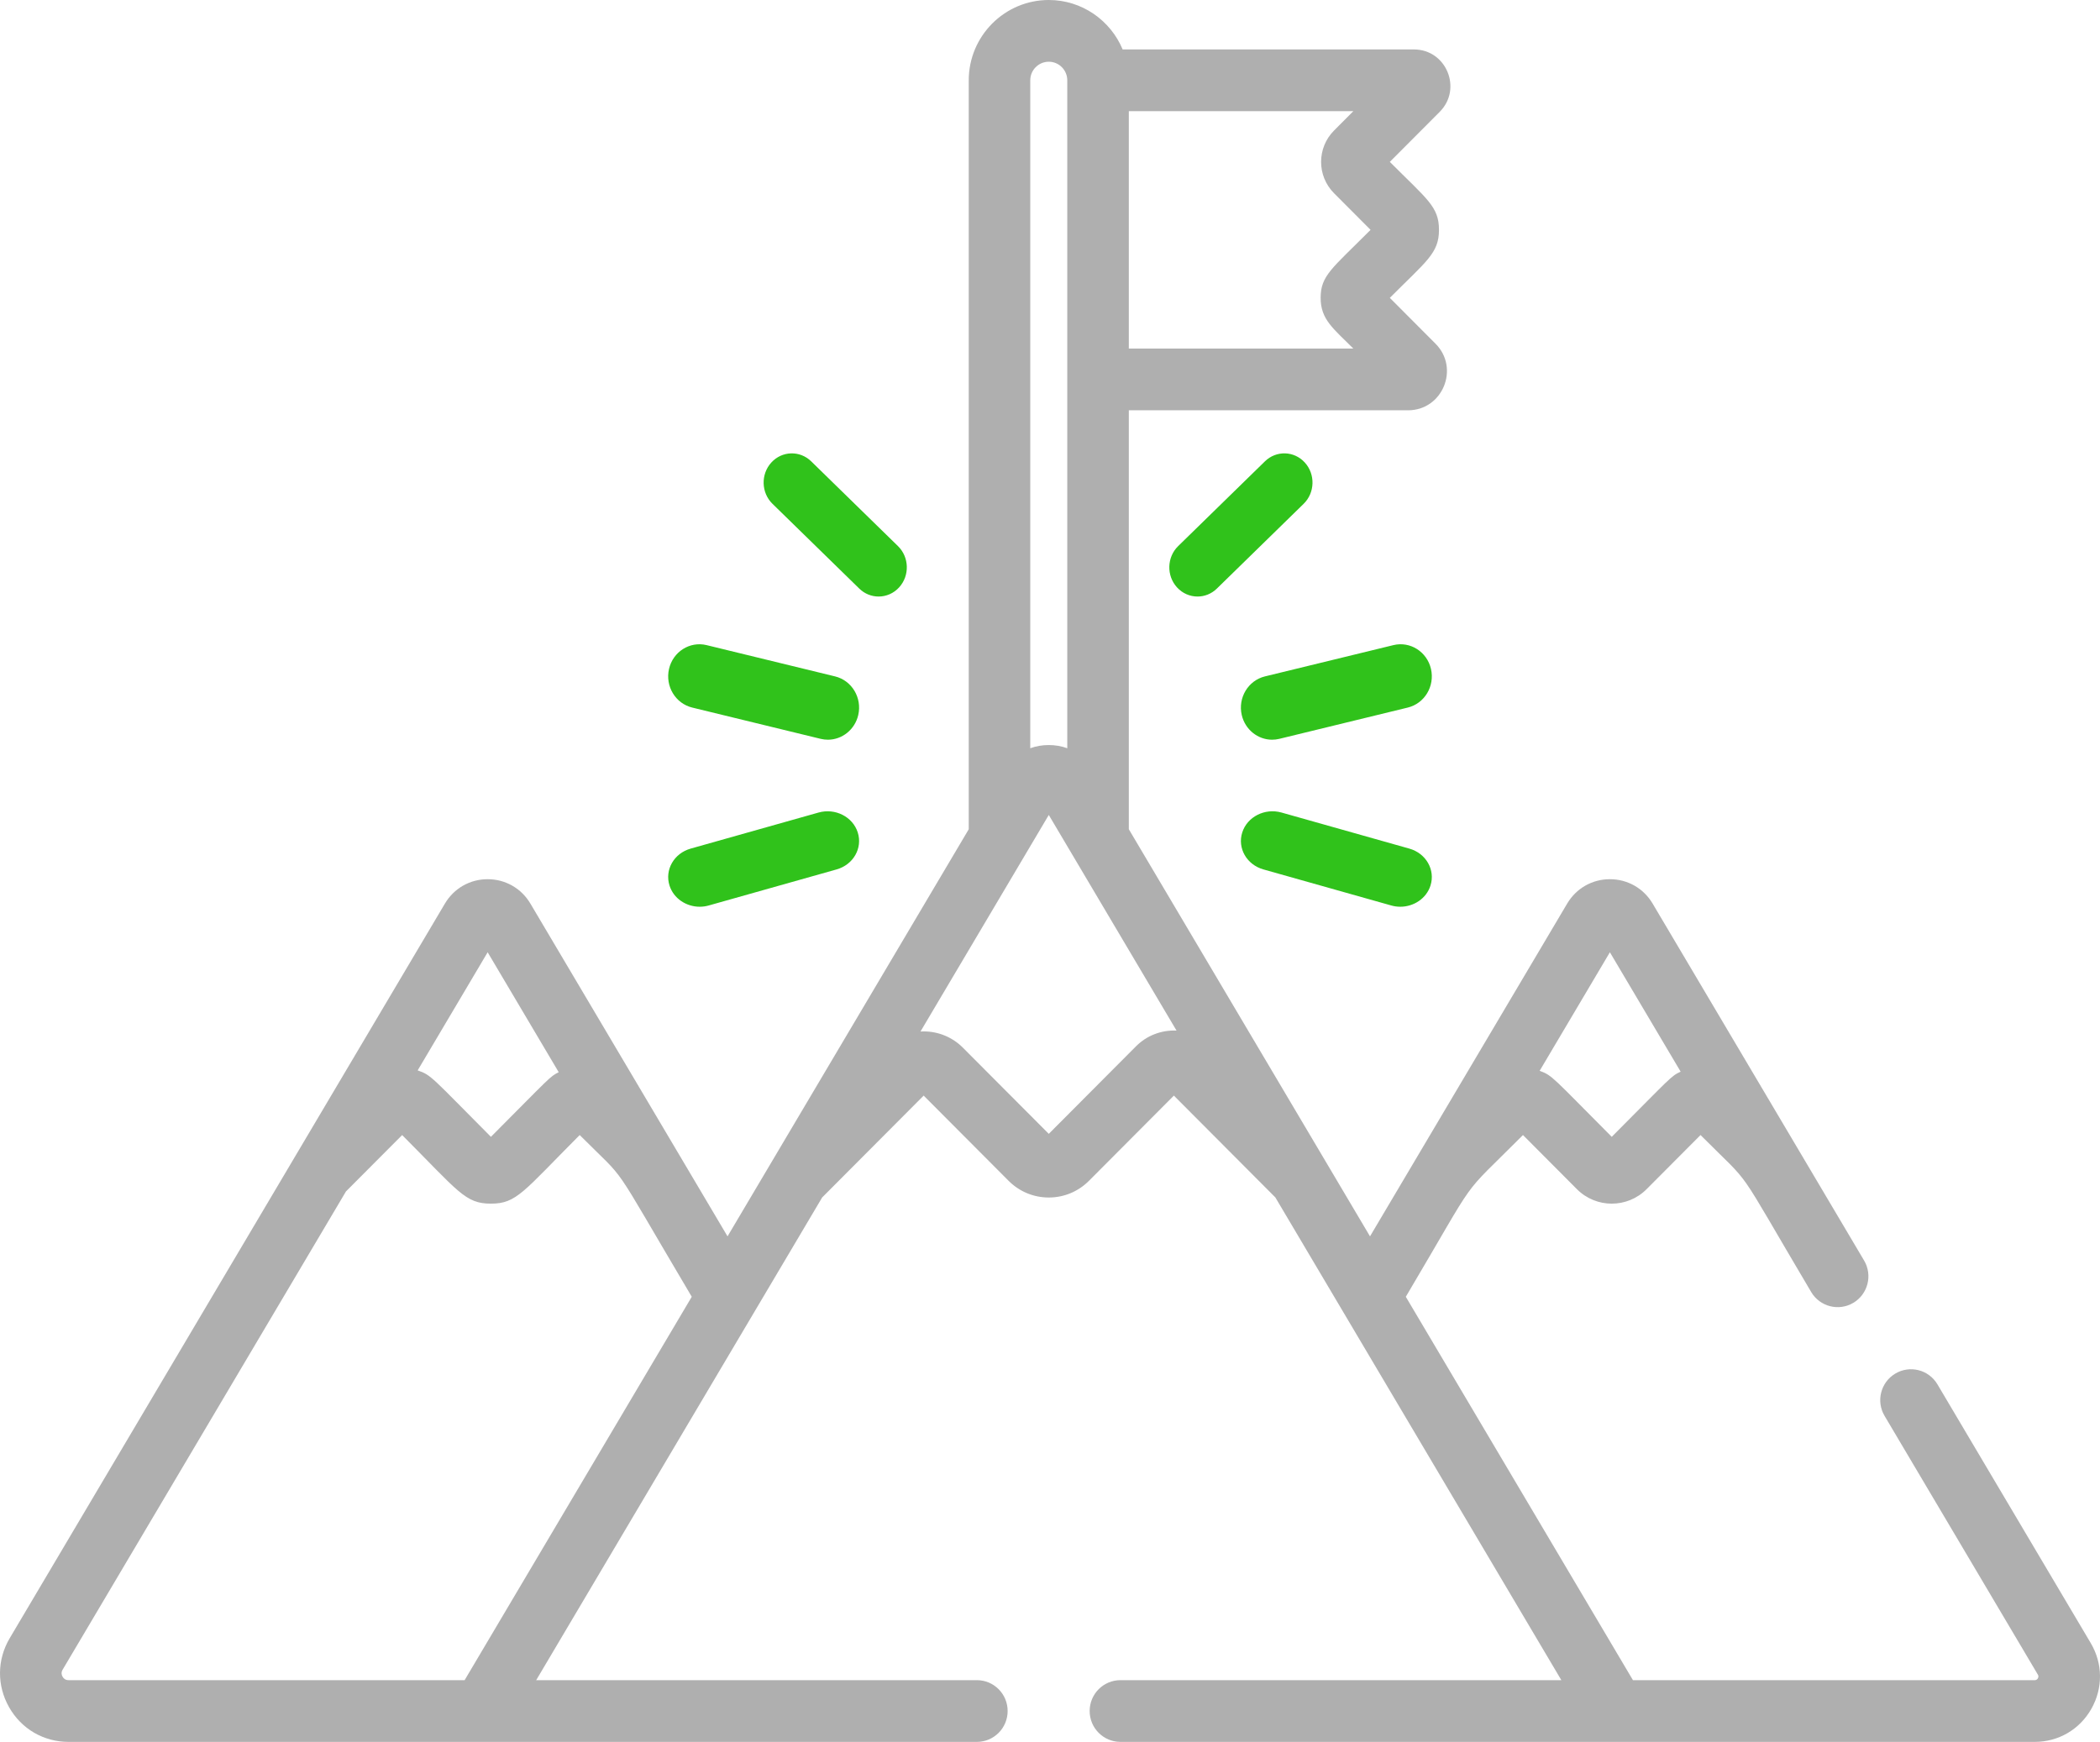 <?xml version="1.0" encoding="UTF-8"?>
<svg width="88px" height="73px" viewBox="0 0 88 73" version="1.1" xmlns="http://www.w3.org/2000/svg" xmlns:xlink="http://www.w3.org/1999/xlink">
    <!-- Generator: Sketch 50.2 (55047) - http://www.bohemiancoding.com/sketch -->
    <title>026-mission</title>
    <desc>Created with Sketch.</desc>
    <defs></defs>
    <g id="Homepage" stroke="none" stroke-width="1" fill="none" fill-rule="evenodd">
        <g id="A---Homepage" transform="translate(-217, -918)" fill-rule="nonzero">
            <g id="026-mission" transform="translate(217, 918)">
                <path d="M52.942,36.436 L58.299,37.947 C58.425,37.983 58.553,38 58.679,38 C59.247,38 59.773,37.652 59.944,37.113 C60.154,36.455 59.757,35.761 59.058,35.564 L53.701,34.052 C53.003,33.856 52.266,34.229 52.056,34.887 C51.846,35.545 52.243,36.239 52.942,36.436 Z" id="Shape" fill="#30C21B"></path>
                <path d="M59.965,28.035 C59.798,27.312 59.093,26.866 58.391,27.036 L53.007,28.347 C52.304,28.518 51.869,29.242 52.035,29.965 C52.178,30.583 52.715,31 53.307,31 C53.406,31 53.508,30.988 53.609,30.964 L58.993,29.653 C59.696,29.482 60.131,28.758 59.965,28.035 Z" id="Shape" fill="#30C21B"></path>
                <path d="M54.678,19.384 C54.231,18.892 53.483,18.87 53.008,19.333 L49.371,22.886 C48.896,23.35 48.874,24.124 49.322,24.616 C49.554,24.871 49.867,25 50.182,25 C50.472,25 50.764,24.89 50.992,24.667 L54.629,21.114 C55.104,20.65 55.126,19.876 54.678,19.384 Z" id="Shape" fill="#30C21B"></path>
                <path d="M34.299,34.053 L28.942,35.564 C28.243,35.761 27.846,36.455 28.056,37.113 C28.228,37.652 28.753,38 29.321,38 C29.447,38 29.575,37.983 29.701,37.947 L35.058,36.436 C35.757,36.239 36.154,35.546 35.944,34.887 C35.735,34.229 34.998,33.855 34.299,34.053 Z" id="Shape" fill="#30C21B"></path>
                <path d="M29.007,29.653 L34.391,30.964 C34.492,30.988 34.594,31 34.693,31 C35.285,31 35.822,30.583 35.965,29.965 C36.131,29.242 35.696,28.518 34.993,28.347 L29.609,27.036 C28.906,26.866 28.202,27.312 28.035,28.035 C27.869,28.758 28.304,29.482 29.007,29.653 Z" id="Shape" fill="#30C21B"></path>
                <path d="M36.008,24.667 C36.236,24.89 36.528,25 36.818,25 C37.132,25 37.446,24.871 37.678,24.616 C38.126,24.124 38.104,23.35 37.629,22.886 L33.992,19.333 C33.517,18.87 32.769,18.893 32.322,19.384 C31.874,19.876 31.896,20.651 32.371,21.114 L36.008,24.667 Z" id="Shape" fill="#30C21B"></path>
                <path d="M87.612,68.859 L81.188,58.016 C80.824,57.402 80.034,57.2 79.422,57.565 C78.81,57.93 78.608,58.723 78.972,59.337 L85.396,70.181 C85.408,70.202 85.441,70.257 85.397,70.335 C85.353,70.413 85.288,70.413 85.264,70.413 L68.428,70.413 L58.91,54.346 C62.103,48.955 61.039,50.36 63.82,47.568 L66.08,49.836 C66.887,50.646 68.193,50.646 69.001,49.836 L71.26,47.568 C73.559,49.875 72.574,48.537 75.898,54.148 C76.262,54.762 77.053,54.964 77.665,54.599 C78.277,54.233 78.478,53.44 78.114,52.826 L69.253,37.868 C68.874,37.228 68.204,36.846 67.462,36.846 C66.72,36.846 66.051,37.228 65.672,37.868 C64.684,39.535 58.306,50.301 57.41,51.814 L47.303,34.752 L47.303,17.195 L59.004,17.195 C60.452,17.195 61.18,15.433 60.156,14.405 L58.24,12.483 C59.776,10.941 60.3,10.615 60.3,9.633 C60.3,8.657 59.804,8.354 58.24,6.784 L60.331,4.687 C61.29,3.724 60.609,2.072 59.251,2.072 L47.044,2.072 C46.538,0.857 45.341,0 43.949,0 C42.099,0 40.595,1.51 40.595,3.366 L40.595,34.753 L30.487,51.814 C29.606,50.327 23.129,39.393 22.226,37.868 C21.847,37.228 21.177,36.846 20.435,36.846 C19.693,36.846 19.023,37.228 18.644,37.868 C18.644,37.868 12.363,48.471 12.363,48.471 L0.408,68.653 C-0.126,69.554 -0.136,70.635 0.38,71.546 C0.896,72.456 1.828,73 2.872,73 C4.539,73 39.269,73 40.936,73 C41.648,73 42.225,72.421 42.225,71.706 C42.225,70.992 41.648,70.413 40.936,70.413 L22.469,70.413 L34.453,50.183 L38.706,45.915 L42.264,49.485 C42.714,49.937 43.312,50.186 43.949,50.186 C44.585,50.186 45.184,49.937 45.634,49.485 L49.191,45.915 L53.444,50.183 L65.428,70.413 L46.952,70.413 C46.24,70.413 45.662,70.992 45.662,71.706 C45.662,72.421 46.24,73 46.952,73 L67.694,73 L85.264,73 C86.259,73 87.146,72.482 87.638,71.615 C88.13,70.747 88.12,69.717 87.612,68.859 Z M67.462,39.908 L70.427,44.912 C70.013,45.106 70.055,45.119 67.54,47.643 C65.044,45.138 65.058,45.074 64.519,44.876 L67.462,39.908 Z M20.435,39.908 L23.413,44.935 C23.035,45.124 23.094,45.112 20.572,47.643 C18.082,45.144 18.079,45.054 17.502,44.859 L20.435,39.908 Z M19.47,70.413 L2.872,70.413 C2.733,70.413 2.659,70.333 2.621,70.266 C2.583,70.199 2.553,70.095 2.624,69.975 L14.497,49.932 L16.852,47.569 C19.227,49.952 19.494,50.443 20.572,50.443 C21.649,50.443 21.916,49.953 24.292,47.568 C26.407,49.691 25.423,48.328 28.988,54.346 L19.47,70.413 Z M47.303,4.659 L56.711,4.659 L55.903,5.47 C55.18,6.196 55.179,7.373 55.904,8.099 L57.433,9.633 C55.817,11.255 55.341,11.545 55.341,12.483 C55.341,13.396 55.879,13.773 56.711,14.608 L47.303,14.608 L47.303,4.659 Z M43.949,2.587 C44.376,2.587 44.724,2.936 44.724,3.366 C44.724,4.758 44.724,29.966 44.724,31.358 C44.244,31.179 43.654,31.179 43.173,31.358 L43.173,3.366 L43.173,3.366 C43.173,2.936 43.521,2.587 43.949,2.587 Z M47.607,43.846 L43.949,47.518 L40.353,43.91 L40.353,43.91 C39.913,43.468 39.328,43.225 38.706,43.225 C38.661,43.225 38.617,43.226 38.573,43.229 L43.949,34.154 L49.302,43.19 C48.671,43.162 48.056,43.396 47.607,43.846 Z" id="Shape" fill="#AFAFAF"></path>
            </g>
        </g>
    </g>
</svg>